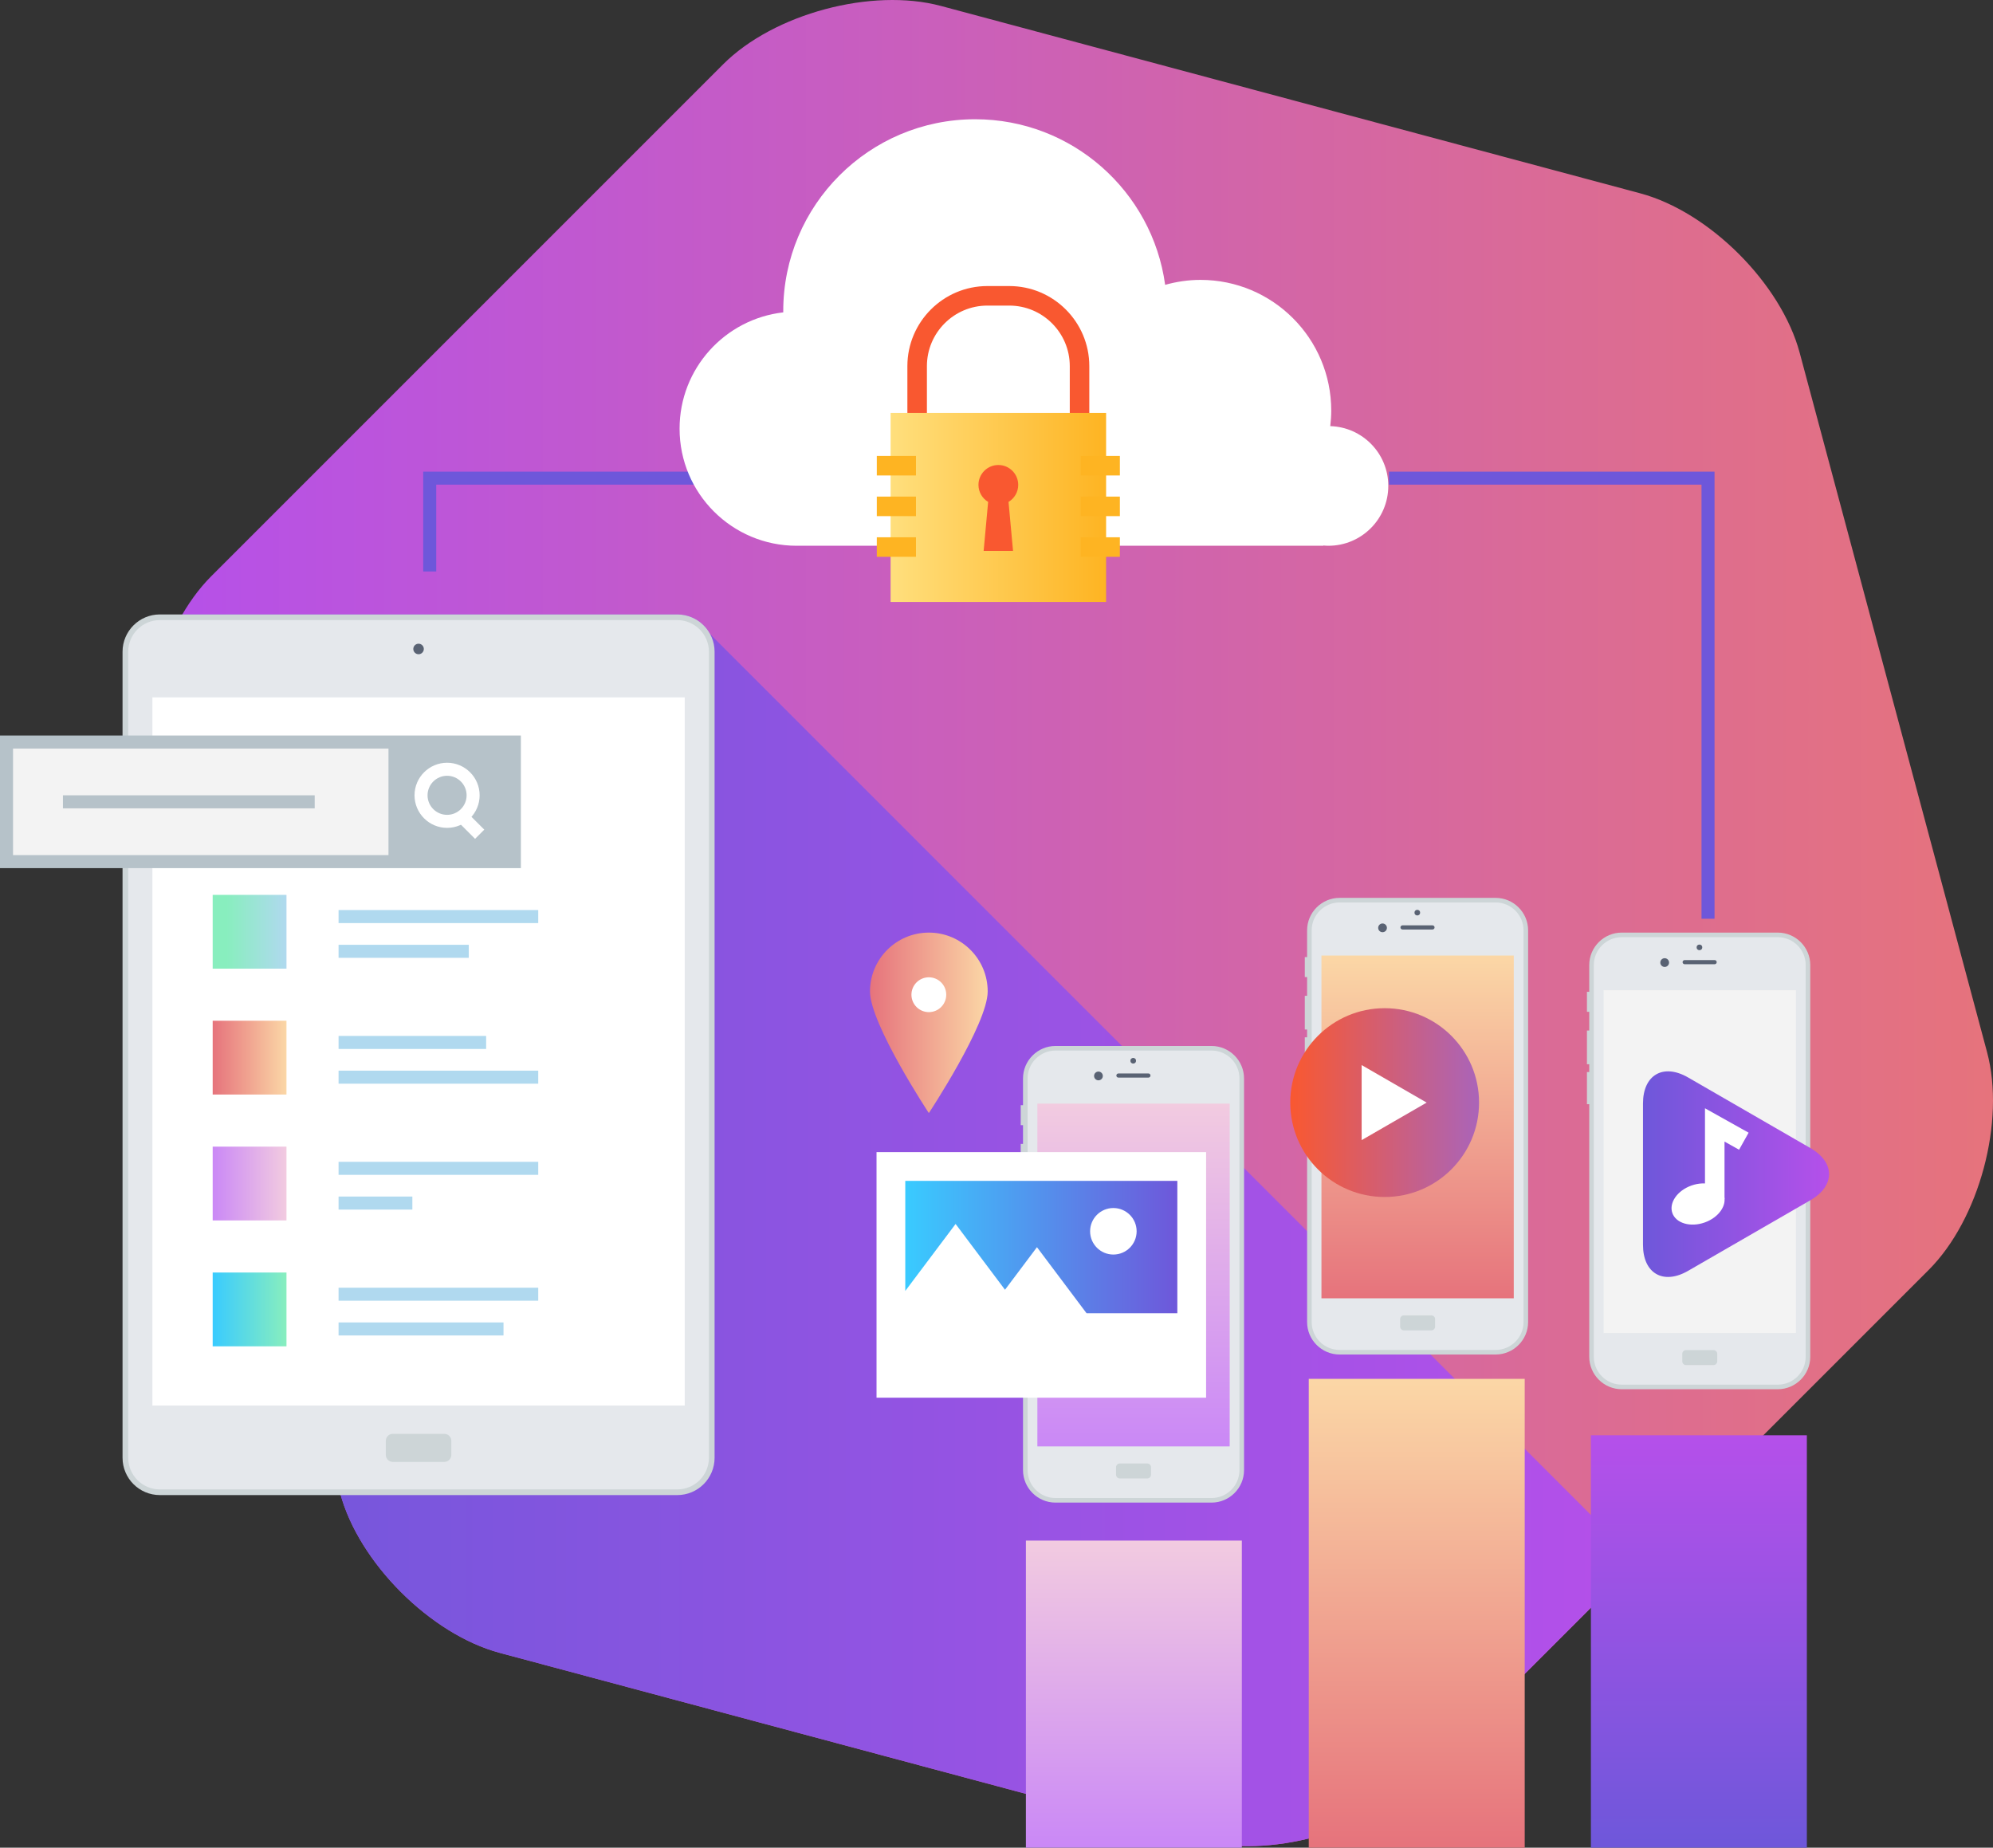 <?xml version="1.0" encoding="utf-8"?>
<!-- Generator: Adobe Illustrator 16.0.0, SVG Export Plug-In . SVG Version: 6.00 Build 0)  -->
<!DOCTYPE svg PUBLIC "-//W3C//DTD SVG 1.1//EN" "http://www.w3.org/Graphics/SVG/1.1/DTD/svg11.dtd">
<svg version="1.1" id="Layer_4" xmlns="http://www.w3.org/2000/svg" xmlns:xlink="http://www.w3.org/1999/xlink" x="0px" y="0px"
	 width="306.101px" height="283.768px" viewBox="0 0 306.101 283.768" enable-background="new 0 0 306.101 283.768"
	 xml:space="preserve">
<rect x="0" y="0" width="306.101" height="283.768" fill="#333333" stroke="none"/>
<g>
	<linearGradient id="SVGID_1_" gradientUnits="userSpaceOnUse" x1="22.565" y1="141.768" x2="306.101" y2="141.768">
		<stop  offset="0" style="stop-color:#B550EA"/>
		<stop  offset="1" style="stop-color:#E6737C"/>
	</linearGradient>
	<path fill="url(#SVGID_1_)" d="M217.604,273.655c-7.778,7.778-22.835,11.813-33.46,8.966L76.75,253.846
		c-10.625-2.847-21.648-13.869-24.495-24.494L23.479,121.957c-2.847-10.625,1.187-25.682,8.966-33.46l78.617-78.617
		c7.778-7.778,22.835-11.812,33.46-8.966l107.395,28.776c10.625,2.847,21.647,13.87,24.495,24.495l28.775,107.394
		c2.848,10.625-1.187,25.683-8.965,33.461L217.604,273.655z"/>
	<linearGradient id="SVGID_2_" gradientUnits="userSpaceOnUse" x1="22.568" y1="188.951" x2="251.47" y2="188.951">
		<stop  offset="0" style="stop-color:#6E57DA"/>
		<stop  offset="1" style="stop-color:#B550EA"/>
	</linearGradient>
	<path fill="url(#SVGID_2_)" d="M109.074,97.394c-0.966-1.801-2.866-3.027-5.052-3.027h-76c-4.751,8.143-6.783,19.231-4.543,27.59
		l28.776,107.395c2.847,10.625,13.87,21.647,24.495,24.494l107.394,28.775c10.625,2.848,25.682-1.188,33.46-8.966l33.866-33.865
		L109.074,97.394z"/>
	<g>
		<polygon fill="#CDD5D7" points="157.704,172.804 157.704,172.804 156.77,172.804 156.77,172.804 156.77,169.735 156.77,169.735 
			157.704,169.735 157.704,169.735 		"/>
		<polygon fill="#CDD5D7" points="157.704,180.858 157.704,180.858 156.77,180.858 156.77,180.858 156.77,175.681 156.77,175.681 
			157.704,175.681 157.704,175.681 		"/>
		<polygon fill="#CDD5D7" points="157.704,186.995 157.704,186.995 156.77,186.995 156.77,186.995 156.77,182.057 156.77,182.057 
			157.704,182.057 157.704,182.057 		"/>
		<path fill="#CDD5D7" d="M191.069,225.785c0,2.742-2.244,4.986-4.986,4.986h-23.974c-2.742,0-4.986-2.244-4.986-4.986v-60.158
			c0-2.742,2.244-4.986,4.986-4.986h23.974c2.742,0,4.986,2.244,4.986,4.986V225.785z"/>
		<path fill="#E5E8EC" d="M162.109,230.068c-2.361,0-4.283-1.921-4.283-4.283v-60.158c0-2.36,1.922-4.283,4.283-4.283h23.974
			c2.362,0,4.283,1.923,4.283,4.283v60.158c0,2.362-1.921,4.283-4.283,4.283H162.109z"/>
		<linearGradient id="SVGID_3_" gradientUnits="userSpaceOnUse" x1="174.096" y1="222.142" x2="174.096" y2="169.495">
			<stop  offset="0" style="stop-color:#CA88F6"/>
			<stop  offset="1" style="stop-color:#F2CBE0"/>
		</linearGradient>
		<rect x="159.328" y="169.495" fill="url(#SVGID_3_)" width="29.536" height="52.646"/>
		<g>
			<circle fill="#596273" cx="168.709" cy="165.244" r="0.672"/>
			<circle fill="#596273" cx="174.048" cy="162.91" r="0.431"/>
			<path fill="#596273" d="M176.701,165.18c0,0.177-0.144,0.319-0.321,0.319h-4.601c-0.178,0-0.321-0.143-0.321-0.319l0,0
				c0-0.177,0.143-0.32,0.321-0.32h4.601C176.558,164.859,176.701,165.003,176.701,165.18L176.701,165.18z"/>
		</g>
		<path fill="#CDD5D7" d="M176.78,226.488c0,0.318-0.257,0.576-0.574,0.576h-4.219c-0.318,0-0.576-0.258-0.576-0.576v-1.151
			c0-0.317,0.258-0.575,0.576-0.575h4.219c0.317,0,0.574,0.258,0.574,0.575V226.488z"/>
	</g>
	<g>
		<polygon fill="#CDD5D7" points="201.336,150.059 201.336,150.059 200.402,150.059 200.402,150.059 200.402,146.99 200.402,146.99 
			201.336,146.99 201.336,146.99 		"/>
		<polygon fill="#CDD5D7" points="201.336,158.113 201.336,158.113 200.402,158.113 200.402,158.113 200.402,152.936 
			200.402,152.936 201.336,152.936 201.336,152.936 		"/>
		<polygon fill="#CDD5D7" points="201.336,164.25 201.336,164.25 200.402,164.25 200.402,164.25 200.402,159.312 200.402,159.312 
			201.336,159.312 201.336,159.312 		"/>
		<path fill="#CDD5D7" d="M234.701,203.04c0,2.742-2.244,4.986-4.986,4.986h-23.974c-2.742,0-4.986-2.244-4.986-4.986v-60.158
			c0-2.742,2.244-4.986,4.986-4.986h23.974c2.742,0,4.986,2.244,4.986,4.986V203.04z"/>
		<path fill="#E5E8EC" d="M205.741,207.323c-2.361,0-4.283-1.921-4.283-4.283v-60.158c0-2.36,1.922-4.283,4.283-4.283h23.974
			c2.362,0,4.283,1.923,4.283,4.283v60.158c0,2.362-1.921,4.283-4.283,4.283H205.741z"/>
		<linearGradient id="SVGID_4_" gradientUnits="userSpaceOnUse" x1="217.728" y1="199.397" x2="217.728" y2="146.75">
			<stop  offset="0" style="stop-color:#E6737C"/>
			<stop  offset="1" style="stop-color:#FBD7A6"/>
		</linearGradient>
		<rect x="202.96" y="146.75" fill="url(#SVGID_4_)" width="29.536" height="52.646"/>
		<g>
			<circle fill="#596273" cx="212.342" cy="142.499" r="0.671"/>
			<circle fill="#596273" cx="217.681" cy="140.165" r="0.431"/>
			<path fill="#596273" d="M220.333,142.435c0,0.177-0.144,0.319-0.321,0.319h-4.601c-0.177,0-0.321-0.143-0.321-0.319l0,0
				c0-0.177,0.144-0.32,0.321-0.32h4.601C220.19,142.114,220.333,142.258,220.333,142.435L220.333,142.435z"/>
		</g>
		<path fill="#CDD5D7" d="M220.413,203.743c0,0.318-0.257,0.576-0.574,0.576h-4.219c-0.318,0-0.576-0.258-0.576-0.576v-1.151
			c0-0.317,0.258-0.575,0.576-0.575h4.219c0.317,0,0.574,0.258,0.574,0.575V203.743z"/>
	</g>
	<g>
		<polygon fill="#CDD5D7" points="244.669,155.392 244.669,155.392 243.736,155.392 243.736,155.392 243.736,152.323 
			243.736,152.323 244.669,152.323 244.669,152.323 		"/>
		<polygon fill="#CDD5D7" points="244.669,163.446 244.669,163.446 243.736,163.446 243.736,163.446 243.736,158.269 
			243.736,158.269 244.669,158.269 244.669,158.269 		"/>
		<polygon fill="#CDD5D7" points="244.669,169.583 244.669,169.583 243.736,169.583 243.736,169.583 243.736,164.645 
			243.736,164.645 244.669,164.645 244.669,164.645 		"/>
		<path fill="#CDD5D7" d="M278.035,208.373c0,2.742-2.245,4.986-4.986,4.986h-23.974c-2.743,0-4.986-2.244-4.986-4.986v-60.158
			c0-2.742,2.244-4.986,4.986-4.986h23.974c2.742,0,4.986,2.244,4.986,4.986V208.373z"/>
		<path fill="#E5E8EC" d="M249.075,212.656c-2.361,0-4.284-1.921-4.284-4.283v-60.158c0-2.36,1.922-4.283,4.284-4.283h23.974
			c2.362,0,4.283,1.923,4.283,4.283v60.158c0,2.362-1.92,4.283-4.283,4.283H249.075z"/>
		<rect x="246.293" y="152.083" fill="#F3F3F3" width="29.536" height="52.646"/>
		<g>
			<circle fill="#596273" cx="255.675" cy="147.832" r="0.672"/>
			<circle fill="#596273" cx="261.014" cy="145.498" r="0.431"/>
			<path fill="#596273" d="M263.666,147.768c0,0.177-0.143,0.319-0.32,0.319h-4.601c-0.178,0-0.321-0.143-0.321-0.319l0,0
				c0-0.177,0.144-0.32,0.321-0.32h4.601C263.523,147.447,263.666,147.591,263.666,147.768L263.666,147.768z"/>
		</g>
		<path fill="#CDD5D7" d="M263.746,209.076c0,0.318-0.257,0.576-0.574,0.576h-4.219c-0.318,0-0.576-0.258-0.576-0.576v-1.151
			c0-0.317,0.258-0.575,0.576-0.575h4.219c0.317,0,0.574,0.258,0.574,0.575V209.076z"/>
	</g>
	<g>
		<polygon fill="#6E57DA" points="67,87.768 65,87.768 65,72.433 131,72.433 131,74.433 67,74.433 		"/>
	</g>
	<g>
		<polygon fill="#6E57DA" points="263.333,141.101 261.333,141.101 261.333,74.433 213.333,74.433 213.333,72.433 263.333,72.433 		
			"/>
	</g>
	<g>
		<path fill="#CDD5D7" d="M109.752,223.885c0,3.165-2.566,5.73-5.73,5.73h-79.47c-3.165,0-5.73-2.565-5.73-5.73V100.096
			c0-3.163,2.566-5.73,5.73-5.73h79.47c3.164,0,5.73,2.567,5.73,5.73V223.885z"/>
		<path fill="#E5E8EC" d="M24.552,228.745c-2.68,0-4.861-2.181-4.861-4.86V100.096c0-2.68,2.181-4.86,4.861-4.86h79.47
			c2.68,0,4.862,2.181,4.862,4.86v123.789c0,2.68-2.182,4.86-4.862,4.86H24.552z"/>
		<g>
			<circle fill="#596273" cx="64.286" cy="99.67" r="0.808"/>
		</g>
		<path fill="#CDD5D7" d="M69.318,223.443c0,0.597-0.483,1.077-1.079,1.077h-7.906c-0.594,0-1.077-0.48-1.077-1.077v-2.155
			c0-0.598,0.483-1.079,1.077-1.079h7.906c0.595,0,1.079,0.481,1.079,1.079V223.443z"/>
		<rect x="23.407" y="107.101" fill="#FFFFFF" width="81.759" height="108.761"/>
	</g>
	<g>
		<path fill="#FFFFFF" d="M204.313,65.446c0.092-0.782,0.15-1.572,0.15-2.378c0-11.09-8.988-20.083-20.081-20.083
			c-1.881,0-3.699,0.277-5.429,0.762c-1.967-14.359-14.276-25.432-29.185-25.432c-16.276,0-29.471,13.196-29.471,29.463
			c0,0.066,0.003,0.131,0.003,0.196c-8.961,1.023-15.925,8.624-15.925,17.861c0,9.932,8.05,17.984,17.982,17.984h30.265h8.853h7.929
			h17.634h16.204c0.004-0.012,0.009-0.025,0.014-0.04c0.258,0.021,0.514,0.04,0.776,0.04c5.077,0,9.193-4.116,9.193-9.196
			C213.226,69.643,209.26,65.593,204.313,65.446z"/>
	</g>
	<g>
		<rect x="134.625" y="176.943" fill="#FFFFFF" width="50.616" height="37.715"/>
		<linearGradient id="SVGID_5_" gradientUnits="userSpaceOnUse" x1="139.04" y1="191.525" x2="180.825" y2="191.525">
			<stop  offset="0" style="stop-color:#39CBFF"/>
			<stop  offset="1" style="stop-color:#6E57DA"/>
		</linearGradient>
		<polygon fill="url(#SVGID_5_)" points="139.04,181.359 139.04,198.262 146.768,187.977 154.356,198.08 159.265,191.543 
			165.513,199.865 166.885,201.691 180.825,201.691 180.825,181.359 		"/>
		<circle fill="#FFFFFF" cx="171" cy="189.102" r="3.573"/>
	</g>
	<g>
		<linearGradient id="SVGID_6_" gradientUnits="userSpaceOnUse" x1="198.169" y1="169.336" x2="227.164" y2="169.336">
			<stop  offset="0" style="stop-color:#F95830"/>
			<stop  offset="1" style="stop-color:#AA64B9"/>
		</linearGradient>
		<circle fill="url(#SVGID_6_)" cx="212.667" cy="169.337" r="14.498"/>
		<polygon fill="#FFFFFF" points="219.116,169.337 214.124,172.219 209.132,175.101 209.132,169.337 209.132,163.573 
			214.124,166.455 		"/>
	</g>
	<g>
		<g>
			<linearGradient id="SVGID_7_" gradientUnits="userSpaceOnUse" x1="133.622" y1="157.087" x2="151.698" y2="157.087">
				<stop  offset="0" style="stop-color:#E6737C"/>
				<stop  offset="1" style="stop-color:#FBD7A6"/>
			</linearGradient>
			<path fill="url(#SVGID_7_)" d="M151.698,152.267c0,4.994-9.039,18.679-9.039,18.679s-9.038-13.685-9.038-18.679
				c0-4.99,4.046-9.038,9.038-9.038C147.651,143.229,151.698,147.276,151.698,152.267z"/>
		</g>
		<g>
			<path fill="#FFFFFF" d="M145.333,152.768c0,1.478-1.198,2.675-2.674,2.675c-1.476,0-2.672-1.197-2.672-2.675
				c0-1.474,1.196-2.673,2.672-2.673C144.136,150.095,145.333,151.293,145.333,152.768z"/>
		</g>
	</g>
	<g>
		<g>
			<g>
				<path fill="#F95830" d="M167.305,63.837h-3v-7.609c0-5.126-4.169-9.296-9.293-9.296h-3.358c-5.123,0-9.291,4.17-9.291,9.296
					v7.608h-3v-7.608c0-6.78,5.514-12.296,12.291-12.296h3.358c6.778,0,12.293,5.516,12.293,12.296V63.837z"/>
			</g>
		</g>
		<linearGradient id="SVGID_8_" gradientUnits="userSpaceOnUse" x1="136.786" y1="77.935" x2="169.882" y2="77.935">
			<stop  offset="0" style="stop-color:#FFDF7D"/>
			<stop  offset="1" style="stop-color:#FEB422"/>
		</linearGradient>
		<rect x="136.786" y="63.417" fill="url(#SVGID_8_)" width="33.097" height="29.034"/>
		<path fill="#F95830" d="M156.387,74.469c0-1.689-1.367-3.055-3.053-3.055c-1.684,0-3.054,1.366-3.054,3.055
			c0,1.112,0.599,2.082,1.486,2.615l-0.69,7.52h2.258h2.257l-0.692-7.52C155.79,76.551,156.387,75.581,156.387,74.469z"/>
		<g>
			<g>
				<g>
					<path fill="#FFFFFF" d="M134.667,71.521h6.014H134.667z"/>
					<rect x="134.667" y="70.021" fill="#FEB422" width="6.014" height="3"/>
				</g>
				<g>
					<path fill="#FFFFFF" d="M134.667,77.768h6.014H134.667z"/>
					<rect x="134.667" y="76.268" fill="#FEB422" width="6.014" height="3"/>
				</g>
				<g>
					<path fill="#FFFFFF" d="M134.667,84.015h6.014H134.667z"/>
					<rect x="134.667" y="82.515" fill="#FEB422" width="6.014" height="3"/>
				</g>
			</g>
			<g>
				<g>
					<path fill="#FFFFFF" d="M165.986,71.521h6.013H165.986z"/>
					<rect x="165.986" y="70.021" fill="#FEB422" width="6.013" height="3"/>
				</g>
				<g>
					<path fill="#FFFFFF" d="M165.986,77.768h6.013H165.986z"/>
					<rect x="165.986" y="76.268" fill="#FEB422" width="6.013" height="3"/>
				</g>
				<g>
					<path fill="#FFFFFF" d="M165.986,84.015h6.013H165.986z"/>
					<rect x="165.986" y="82.515" fill="#FEB422" width="6.013" height="3"/>
				</g>
			</g>
		</g>
	</g>
	<linearGradient id="SVGID_9_" gradientUnits="userSpaceOnUse" x1="174.148" y1="283.768" x2="174.148" y2="236.602">
		<stop  offset="0" style="stop-color:#CA88F6"/>
		<stop  offset="1" style="stop-color:#F2CBE0"/>
	</linearGradient>
	<rect x="157.565" y="236.602" fill="url(#SVGID_9_)" width="33.167" height="47.166"/>
	<linearGradient id="SVGID_10_" gradientUnits="userSpaceOnUse" x1="217.594" y1="283.768" x2="217.594" y2="211.768">
		<stop  offset="0" style="stop-color:#E6737C"/>
		<stop  offset="1" style="stop-color:#FBD7A6"/>
	</linearGradient>
	<rect x="201.011" y="211.768" fill="url(#SVGID_10_)" width="33.167" height="72"/>
	<linearGradient id="SVGID_11_" gradientUnits="userSpaceOnUse" x1="260.928" y1="283.768" x2="260.928" y2="220.435">
		<stop  offset="0" style="stop-color:#6E57DA"/>
		<stop  offset="1" style="stop-color:#B550EA"/>
	</linearGradient>
	<rect x="244.345" y="220.435" fill="url(#SVGID_11_)" width="33.167" height="63.333"/>
	<g>
		<linearGradient id="SVGID_12_" gradientUnits="userSpaceOnUse" x1="252.343" y1="180.326" x2="280.921" y2="180.326">
			<stop  offset="0" style="stop-color:#6E57DA"/>
			<stop  offset="1" style="stop-color:#B550EA"/>
		</linearGradient>
		<path fill="url(#SVGID_12_)" d="M278.063,176.326c3.811,2.2,3.811,5.8,0,8l-18.792,10.85c-3.811,2.2-6.928,0.4-6.928-4v-21.699
			c0-4.4,3.118-6.2,6.928-4L278.063,176.326z"/>
		<g>
			<path fill="#FFFFFF" d="M264.754,183.526c0.551,1.571-0.775,3.465-2.953,4.229c-2.182,0.766-4.397,0.114-4.949-1.459
				c-0.55-1.569,0.772-3.464,2.954-4.229C261.985,181.303,264.203,181.955,264.754,183.526z"/>
			<g>
				<polygon fill="#FFFFFF" points="264.865,184.143 261.865,184.143 261.865,170.21 268.566,173.959 267.101,176.576 
					264.865,175.325 				"/>
			</g>
		</g>
	</g>
	<g>
		<linearGradient id="SVGID_13_" gradientUnits="userSpaceOnUse" x1="32.666" y1="143.101" x2="44" y2="143.101">
			<stop  offset="0.185" style="stop-color:#88EEBE"/>
			<stop  offset="1" style="stop-color:#B0D9EF"/>
		</linearGradient>
		<rect x="32.666" y="137.434" fill="url(#SVGID_13_)" width="11.334" height="11.333"/>
		<g>
			<rect x="52" y="139.767" fill="#B0D9EF" width="30.667" height="2"/>
		</g>
		<g>
			<rect x="52" y="145.101" fill="#B0D9EF" width="20" height="2"/>
		</g>
	</g>
	<g>
		<linearGradient id="SVGID_14_" gradientUnits="userSpaceOnUse" x1="32.666" y1="162.434" x2="44" y2="162.434">
			<stop  offset="0" style="stop-color:#E6737C"/>
			<stop  offset="1" style="stop-color:#FBD7A6"/>
		</linearGradient>
		<rect x="32.666" y="156.767" fill="url(#SVGID_14_)" width="11.334" height="11.333"/>
		<g>
			<rect x="52" y="159.1" fill="#B0D9EF" width="22.667" height="2"/>
		</g>
		<g>
			<rect x="52" y="164.433" fill="#B0D9EF" width="30.667" height="2"/>
		</g>
	</g>
	<g>
		<linearGradient id="SVGID_15_" gradientUnits="userSpaceOnUse" x1="32.666" y1="181.768" x2="44" y2="181.768">
			<stop  offset="0" style="stop-color:#CA88F6"/>
			<stop  offset="1" style="stop-color:#F2CBE0"/>
		</linearGradient>
		<rect x="32.666" y="176.101" fill="url(#SVGID_15_)" width="11.334" height="11.334"/>
		<g>
			<rect x="52" y="178.433" fill="#B0D9EF" width="30.667" height="2"/>
		</g>
		<g>
			<rect x="52" y="183.767" fill="#B0D9EF" width="11.333" height="2"/>
		</g>
	</g>
	<g>
		<linearGradient id="SVGID_16_" gradientUnits="userSpaceOnUse" x1="32.666" y1="201.101" x2="44" y2="201.101">
			<stop  offset="0" style="stop-color:#39CBFF"/>
			<stop  offset="1" style="stop-color:#88EEBE"/>
		</linearGradient>
		<rect x="32.666" y="195.434" fill="url(#SVGID_16_)" width="11.334" height="11.334"/>
		<g>
			<rect x="52" y="197.766" fill="#B0D9EF" width="30.667" height="2"/>
		</g>
		<g>
			<rect x="52" y="203.1" fill="#B0D9EF" width="25.333" height="2"/>
		</g>
	</g>
	<g>
		<g>
			<rect x="1" y="113.961" fill="#F3F3F3" width="78" height="18.367"/>
			<path fill="#B6C2C9" d="M80,133.328H0v-20.367h80V133.328z M2,131.328h76v-16.367H2V131.328z"/>
		</g>
		<rect x="59.667" y="113.961" fill="#B6C2C9" width="19.333" height="18.367"/>
		<g>
			<rect x="9.666" y="122.144" fill="#B6C2C9" width="38.667" height="2"/>
		</g>
		<g>
			<g>
				<path fill="#FFFFFF" d="M68.666,127.144c-2.757,0-5-2.243-5-5s2.243-5,5-5s5,2.243,5,5S71.423,127.144,68.666,127.144z
					 M68.666,119.144c-1.654,0-3,1.346-3,3s1.346,3,3,3s3-1.346,3-3S70.32,119.144,68.666,119.144z"/>
			</g>
			<g>
				<path fill="#FFFFFF" d="M70.666,125.144l3,3L70.666,125.144z"/>
				
					<rect x="70.045" y="125.644" transform="matrix(0.707 0.707 -0.707 0.707 110.688 -13.936)" fill="#FFFFFF" width="4.243" height="2"/>
			</g>
		</g>
	</g>
</g>
</svg>
